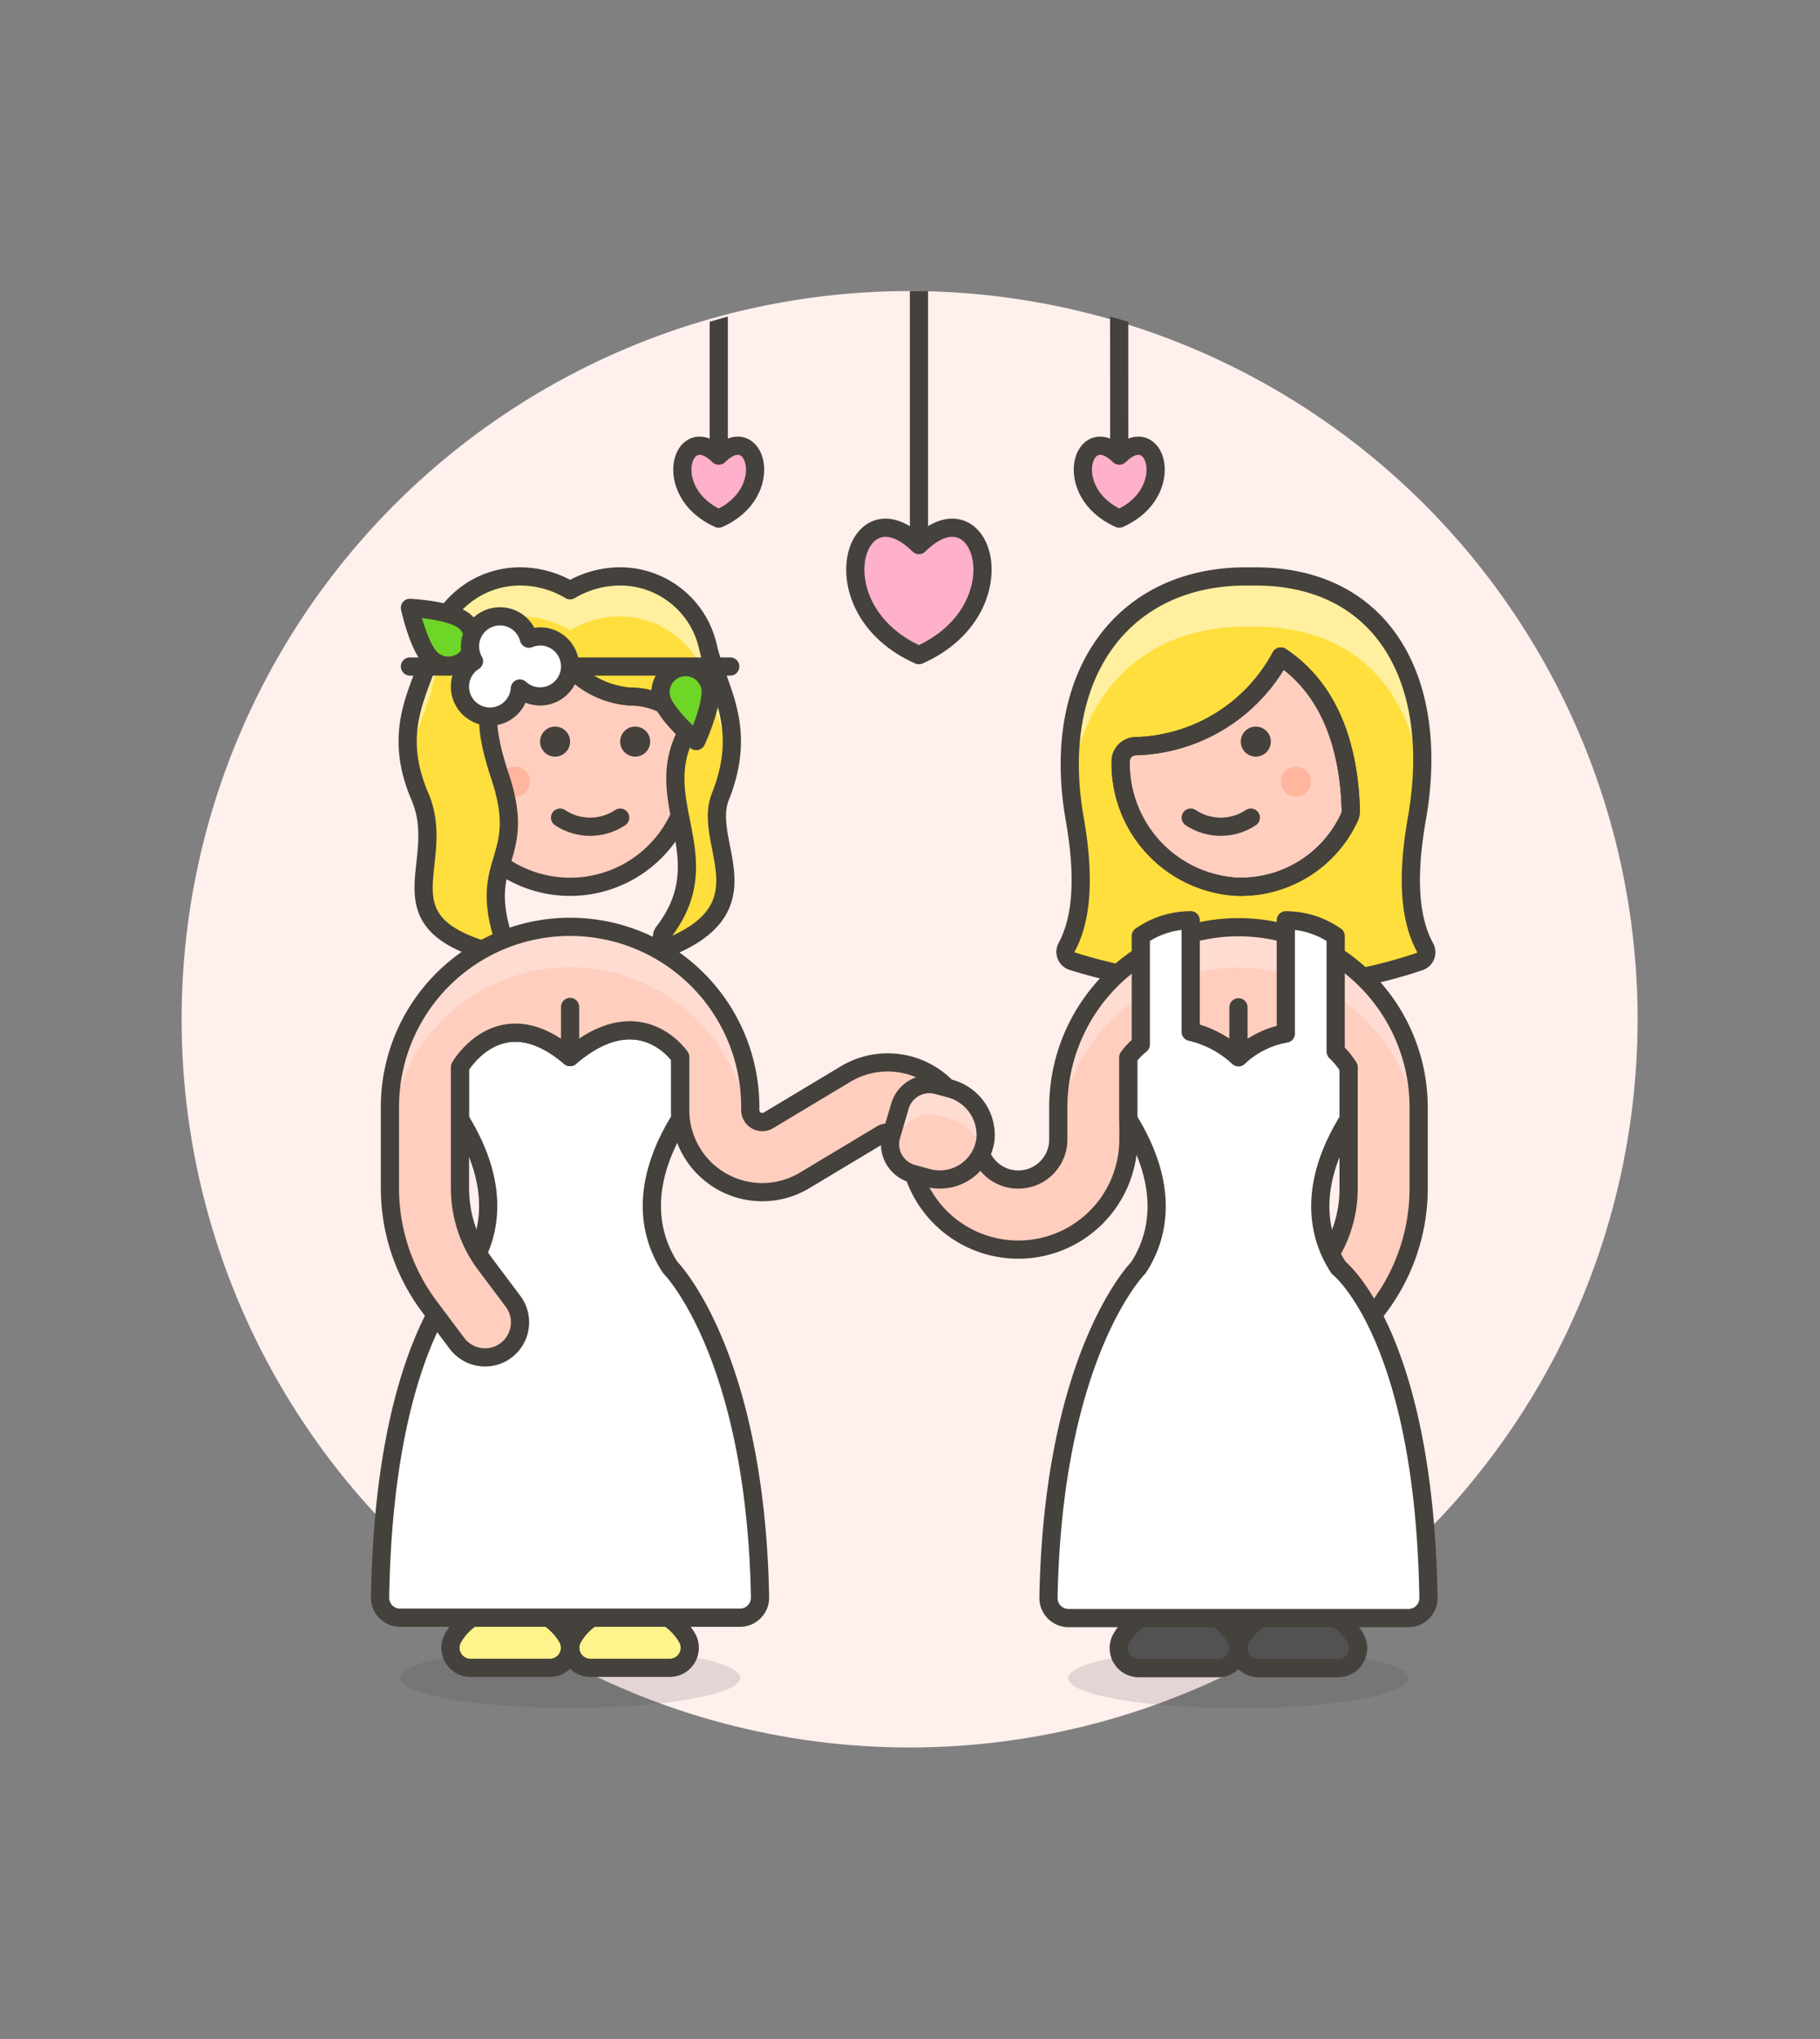 <svg id="Multicolor" xmlns="http://www.w3.org/2000/svg" xmlns:xlink="http://www.w3.org/1999/xlink" viewBox="0 0 100 112"><rect x="0" y="0" width="100" height="112" fill="#808080" stroke="none"/><defs><style>.cls-1,.cls-6{fill:none;}.cls-2{fill:#fff0ed;}.cls-13,.cls-3{fill:#ffcebf;}.cls-12,.cls-16,.cls-17,.cls-3,.cls-6,.cls-8,.cls-9{stroke:#45413c;stroke-linecap:round;stroke-linejoin:round;}.cls-4,.cls-7{fill:#45413c;}.cls-5{fill:#ffb59e;}.cls-7{opacity:0.15;}.cls-8{fill:#fff48c;}.cls-9{fill:#fff;}.cls-10{fill:#ffdf3d;}.cls-11{fill:#ffef9e;}.cls-12{fill:#6dd627;}.cls-14{fill:#ffdcd1;}.cls-15{clip-path:url(#clip-path);}.cls-16{fill:#ffb0ca;}.cls-17{fill:#525252;}</style><clipPath id="clip-path"><circle class="cls-1" cx="50.492" cy="55.987" r="40"/></clipPath></defs><title>36- wedding-lesbian-gawns-dance-8</title><g id="Background"><g id="New_Symbol_93-38" data-name="New Symbol 93"><circle class="cls-2" cx="49.978" cy="55.987" r="40"/></g></g><g id="Scene"><path class="cls-3" d="M31.324,33.311a6.6,6.6,0,0,0-6.6,6.6v.881a1.347,1.347,0,0,0,.139,2.667,6.6,6.6,0,0,0,13.061-1.348v-2.2A6.6,6.6,0,0,0,31.324,33.311Z"/><circle class="cls-4" cx="30.499" cy="40.736" r="0.825"/><circle class="cls-4" cx="34.899" cy="40.736" r="0.825"/><circle class="cls-5" cx="28.299" cy="42.936" r="0.825"/><path class="cls-6" d="M30.774,44.912a2.975,2.975,0,0,0,3.3,0"/><ellipse class="cls-7" cx="31.327" cy="92.161" rx="9.35" ry="1.65"/><path class="cls-8" d="M32.439,91.611a1.1,1.1,0,0,1-.986-1.595,3.3,3.3,0,0,1,2.889-1.7h.55a3.3,3.3,0,0,1,2.889,1.7,1.1,1.1,0,0,1-.987,1.595Z"/><path class="cls-8" d="M25.856,91.611a1.1,1.1,0,0,1-.987-1.595,3.3,3.3,0,0,1,2.889-1.7h.55a3.3,3.3,0,0,1,2.89,1.7,1.1,1.1,0,0,1-.987,1.595Z"/><path class="cls-9" d="M20.883,87.745a1.1,1.1,0,0,0,1.1,1.116H40.66a1.106,1.106,0,0,0,1.1-1.12c-.25-13.439-4.94-18.13-4.94-18.13-1.015-1.552-1.838-4.29.55-8.14v-3.41s-2.2-3.3-6.05,0c-3.849-3.295-6.05.552-6.05.552v2.86c2.388,3.85,1.565,6.588.55,8.14C25.824,69.611,21.115,73.274,20.883,87.745Z"/><path class="cls-10" d="M38.9,35.532a4.948,4.948,0,0,0-4.83-3.871,5.424,5.424,0,0,0-2.745.761,5.421,5.421,0,0,0-2.745-.761,4.949,4.949,0,0,0-4.83,3.871c-.5,2.26-2.325,4.379-.675,8.229,1.572,3.668-2.347,6.837,3.937,8.555a.55.55,0,0,0,.668-.7c-1.469-4.508,1.344-4.308-.2-8.955-.937-2.81-1.1-4.95,1.1-4.95a3.366,3.366,0,0,0,2.75-1.043,4.963,4.963,0,0,0,3.3,1.593,4.125,4.125,0,0,1,3.3,1.65c-2.488,3.982,1.779,7.063-1.463,11.28a.47.47,0,0,0,.562.716c5.08-2.253,1.553-5.652,2.551-8.146C41.13,39.872,39.4,37.792,38.9,35.532Z"/><path class="cls-11" d="M23.749,37.732a4.948,4.948,0,0,1,4.83-3.871,5.424,5.424,0,0,1,2.745.761,5.424,5.424,0,0,1,2.745-.761,4.948,4.948,0,0,1,4.83,3.871c.289,1.3.977,2.533,1.221,4.085.422-2.7-.808-4.434-1.221-6.285a4.948,4.948,0,0,0-4.83-3.871,5.424,5.424,0,0,0-2.745.761,5.424,5.424,0,0,0-2.745-.761,4.948,4.948,0,0,0-4.83,3.871c-.413,1.848-1.7,3.6-1.258,6.284C22.745,40.269,23.461,39.023,23.749,37.732Z"/><path class="cls-6" d="M38.9,35.532a4.948,4.948,0,0,0-4.83-3.871,5.424,5.424,0,0,0-2.745.761,5.421,5.421,0,0,0-2.745-.761,4.949,4.949,0,0,0-4.83,3.871c-.5,2.26-2.325,4.379-.675,8.229,1.572,3.668-2.347,6.837,3.937,8.555a.55.55,0,0,0,.668-.7c-1.469-4.508,1.344-4.308-.2-8.955-.937-2.81-1.1-4.95,1.1-4.95a3.366,3.366,0,0,0,2.75-1.043,4.963,4.963,0,0,0,3.3,1.593,4.125,4.125,0,0,1,3.3,1.65c-2.488,3.982,1.779,7.063-1.463,11.28a.47.47,0,0,0,.562.716c5.08-2.253,1.553-5.652,2.551-8.146C41.13,39.872,39.4,37.792,38.9,35.532Z"/><line class="cls-6" x1="40.124" y1="36.611" x2="22.524" y2="36.611"/><path class="cls-12" d="M36.319,38.3a1.382,1.382,0,0,1,2.7-.59c.2.932-.76,2.995-.76,2.995S36.523,39.231,36.319,38.3Z"/><path class="cls-12" d="M25.524,34.125a1.382,1.382,0,1,1-1.79,2.106c-.726-.618-1.21-2.843-1.21-2.843S24.8,33.508,25.524,34.125Z"/><path class="cls-9" d="M29.674,34.961a1.642,1.642,0,0,0-.613.121,1.645,1.645,0,1,0-3.017,1.238,1.647,1.647,0,1,0,2.519,1.5,1.648,1.648,0,1,0,1.111-2.863Z"/><path class="cls-13" d="M51.639,64.921a1.928,1.928,0,0,0,1.67-2.149l-.058-.463a4.494,4.494,0,0,0-2.5-3.495A4.5,4.5,0,0,0,46.457,59l-4.238,2.543a.651.651,0,0,1-.335.092.659.659,0,0,1-.66-.659v-.166a9.9,9.9,0,1,0-19.8,0v4.473a10.848,10.848,0,0,0,2.156,6.468l1.529,2.039a1.935,1.935,0,0,0,1.541.77,1.9,1.9,0,0,0,1.155-.386,1.928,1.928,0,0,0,.384-2.694l-1.528-2.038a6.971,6.971,0,0,1-1.387-4.159V58.611s2.2-3.847,6.05-.552c3.849-3.295,6.05,0,6.05,0v2.916A4.51,4.51,0,0,0,44.2,64.844l4.232-2.54a.671.671,0,0,1,.342-.095.657.657,0,0,1,.654.577l.058.464a1.921,1.921,0,0,0,1.9,1.688A1.893,1.893,0,0,0,51.639,64.921Z"/><path class="cls-14" d="M41.224,60.811a9.9,9.9,0,1,0-19.8,0v2.2a9.893,9.893,0,0,1,19.5-2.356.213.213,0,0,0,.224.162Z"/><path class="cls-6" d="M51.639,64.921a1.928,1.928,0,0,0,1.67-2.149l-.058-.463a4.494,4.494,0,0,0-2.5-3.495A4.5,4.5,0,0,0,46.457,59l-4.238,2.543a.651.651,0,0,1-.335.092.659.659,0,0,1-.66-.659v-.166a9.9,9.9,0,1,0-19.8,0v4.473a10.848,10.848,0,0,0,2.156,6.468l1.529,2.039a1.935,1.935,0,0,0,1.541.77,1.9,1.9,0,0,0,1.155-.386,1.928,1.928,0,0,0,.384-2.694l-1.528-2.038a6.971,6.971,0,0,1-1.387-4.159V58.611s2.2-3.847,6.05-.552c3.849-3.295,6.05,0,6.05,0v2.916A4.51,4.51,0,0,0,44.2,64.844l4.232-2.54a.671.671,0,0,1,.342-.095.657.657,0,0,1,.654.577l.058.464a1.921,1.921,0,0,0,1.9,1.688A1.893,1.893,0,0,0,51.639,64.921Z"/><line class="cls-6" x1="31.324" y1="55.311" x2="31.324" y2="58.061"/><g class="cls-15"><line class="cls-6" x1="50.492" y1="14.945" x2="50.492" y2="29.94"/><path class="cls-16" d="M50.489,35.987c-5.679-2.521-3.515-9.532,0-6.047C54,26.455,56.173,33.464,50.489,35.987Z"/><line class="cls-6" x1="39.492" y1="14.945" x2="39.492" y2="25.028"/><path class="cls-16" d="M39.49,28.487c-3.249-1.442-2.011-5.453,0-3.459C41.5,23.034,42.741,27.044,39.49,28.487Z"/><line class="cls-6" x1="61.492" y1="14.945" x2="61.495" y2="25.028"/><path class="cls-16" d="M61.5,28.487c3.248-1.442,2.01-5.453,0-3.459C59.484,23.034,58.244,27.044,61.5,28.487Z"/></g><path class="cls-10" d="M58.605,52.035a.537.537,0,0,0,.309.762,31.3,31.3,0,0,0,9.81,1.414,26.847,26.847,0,0,0,9.294-1.4.537.537,0,0,0,.289-.754c-.94-1.711-.968-4.177-.456-7.091,1.348-7.668-1.934-13.445-9.127-13.3-7.031-.146-11.058,5.437-9.676,13.3C59.557,47.869,59.532,50.325,58.605,52.035Z"/><path class="cls-3" d="M61.574,41.811v.03A6.782,6.782,0,0,0,67.816,48.7,6.567,6.567,0,0,0,74.141,44.9a.891.891,0,0,0,.079-.394c-.088-3.185-.981-6.535-3.846-8.441a9.333,9.333,0,0,1-8,4.925A.836.836,0,0,0,61.574,41.811Z"/><circle class="cls-4" cx="69" cy="40.736" r="0.825"/><circle class="cls-5" cx="71.2" cy="42.936" r="0.825"/><path class="cls-6" d="M68.725,44.912a2.975,2.975,0,0,1-3.3,0"/><path class="cls-11" d="M68.724,31.674c6.607-.137,9.914,4.725,9.364,11.46h-.01c-.462-5.263-3.689-8.829-9.354-8.711-5.658-.118-9.365,3.479-9.879,8.982l0,0C58.226,36.381,62.169,31.538,68.724,31.674Z"/><path class="cls-6" d="M61.574,41.811a.836.836,0,0,1,.8-.825,9.333,9.333,0,0,0,8-4.925c2.865,1.906,3.758,5.256,3.846,8.441a.891.891,0,0,1-.079.394A6.567,6.567,0,0,1,67.816,48.7a6.782,6.782,0,0,1-6.242-6.861Z"/><path class="cls-6" d="M58.605,52.035a.537.537,0,0,0,.309.762,31.3,31.3,0,0,0,9.81,1.414,26.847,26.847,0,0,0,9.294-1.4.537.537,0,0,0,.289-.754c-.94-1.711-.968-4.177-.456-7.091,1.348-7.668-1.934-13.445-9.127-13.3-7.031-.146-11.058,5.437-9.676,13.3C59.557,47.869,59.532,50.325,58.605,52.035Z"/><ellipse class="cls-7" cx="68.044" cy="92.181" rx="9.35" ry="1.65"/><path class="cls-17" d="M66.932,91.631a1.1,1.1,0,0,0,.986-1.6,3.3,3.3,0,0,0-2.889-1.7h-.55a3.3,3.3,0,0,0-2.889,1.7,1.1,1.1,0,0,0,.986,1.6Z"/><path class="cls-17" d="M73.515,91.631a1.1,1.1,0,0,0,.987-1.6,3.3,3.3,0,0,0-2.889-1.7h-.55a3.3,3.3,0,0,0-2.89,1.7,1.1,1.1,0,0,0,.987,1.6Z"/><path class="cls-13" d="M53.748,62.592a2.2,2.2,0,0,0,4.4,0V60.831a9.9,9.9,0,1,1,19.8,0V65.3a10.848,10.848,0,0,1-2.156,6.468l-1.529,2.039a1.935,1.935,0,0,1-1.541.77,1.9,1.9,0,0,1-1.155-.386,1.928,1.928,0,0,1-.385-2.694l1.529-2.039A6.966,6.966,0,0,0,74.1,65.3V58.631s-2.2-3.847-6.05-.552c-3.849-3.3-6.05,0-6.05,0v4.511a6.05,6.05,0,0,1-12.1,0Z"/><path class="cls-14" d="M58.147,60.831a9.9,9.9,0,1,1,19.8,0v2.2a9.893,9.893,0,0,0-19.5-2.356.213.213,0,0,1-.224.162Z"/><line class="cls-6" x1="68.047" y1="55.331" x2="68.047" y2="58.081"/><path class="cls-6" d="M53.748,62.592a2.2,2.2,0,0,0,4.4,0V60.831a9.9,9.9,0,1,1,19.8,0V65.3a10.848,10.848,0,0,1-2.156,6.468l-1.529,2.039a1.935,1.935,0,0,1-1.541.77,1.9,1.9,0,0,1-1.155-.386,1.928,1.928,0,0,1-.385-2.694l1.529-2.039A6.966,6.966,0,0,0,74.1,65.3V58.631s-2.2-3.847-6.05-.552c-3.849-3.3-6.05,0-6.05,0v4.511a6.05,6.05,0,0,1-12.1,0Z"/><path class="cls-9" d="M73.547,69.631c-1.015-1.552-1.838-4.29.55-8.141V58.631a4.506,4.506,0,0,0-.708-.866V51.417a4.813,4.813,0,0,0-2.74-.866v6.222a5.033,5.033,0,0,0-2.6,1.306,5.76,5.76,0,0,0-2.627-1.4v-6.13a4.818,4.818,0,0,0-2.741.866v5.958a3.64,3.64,0,0,0-.682.706V61.49c2.388,3.851,1.565,6.589.55,8.141,0,0-4.691,4.69-4.94,18.13a1.107,1.107,0,0,0,1.1,1.12H77.386a1.1,1.1,0,0,0,1.1-1.117C78.256,73.294,73.547,69.631,73.547,69.631Z"/><path class="cls-13" d="M50.976,64.7a2.53,2.53,0,0,0,3.17-2.1,2.647,2.647,0,0,0-2.008-2.822l-.632-.171a1.685,1.685,0,0,0-2.058,1.15l-.477,1.617a1.685,1.685,0,0,0,1.175,2.1Z"/><path class="cls-14" d="M49.448,62.407a1.685,1.685,0,0,1,2.058-1.15l.632.171a2.781,2.781,0,0,1,1.874,1.693,2.587,2.587,0,0,0,.134-.521,2.647,2.647,0,0,0-2.008-2.822l-.632-.171a1.685,1.685,0,0,0-2.058,1.15l-.477,1.617a1.675,1.675,0,0,0,.121,1.242Z"/><path class="cls-6" d="M50.976,64.7a2.53,2.53,0,0,0,3.17-2.1,2.647,2.647,0,0,0-2.008-2.822l-.632-.171a1.685,1.685,0,0,0-2.058,1.15l-.477,1.617a1.685,1.685,0,0,0,1.175,2.1Z"/></g></svg>